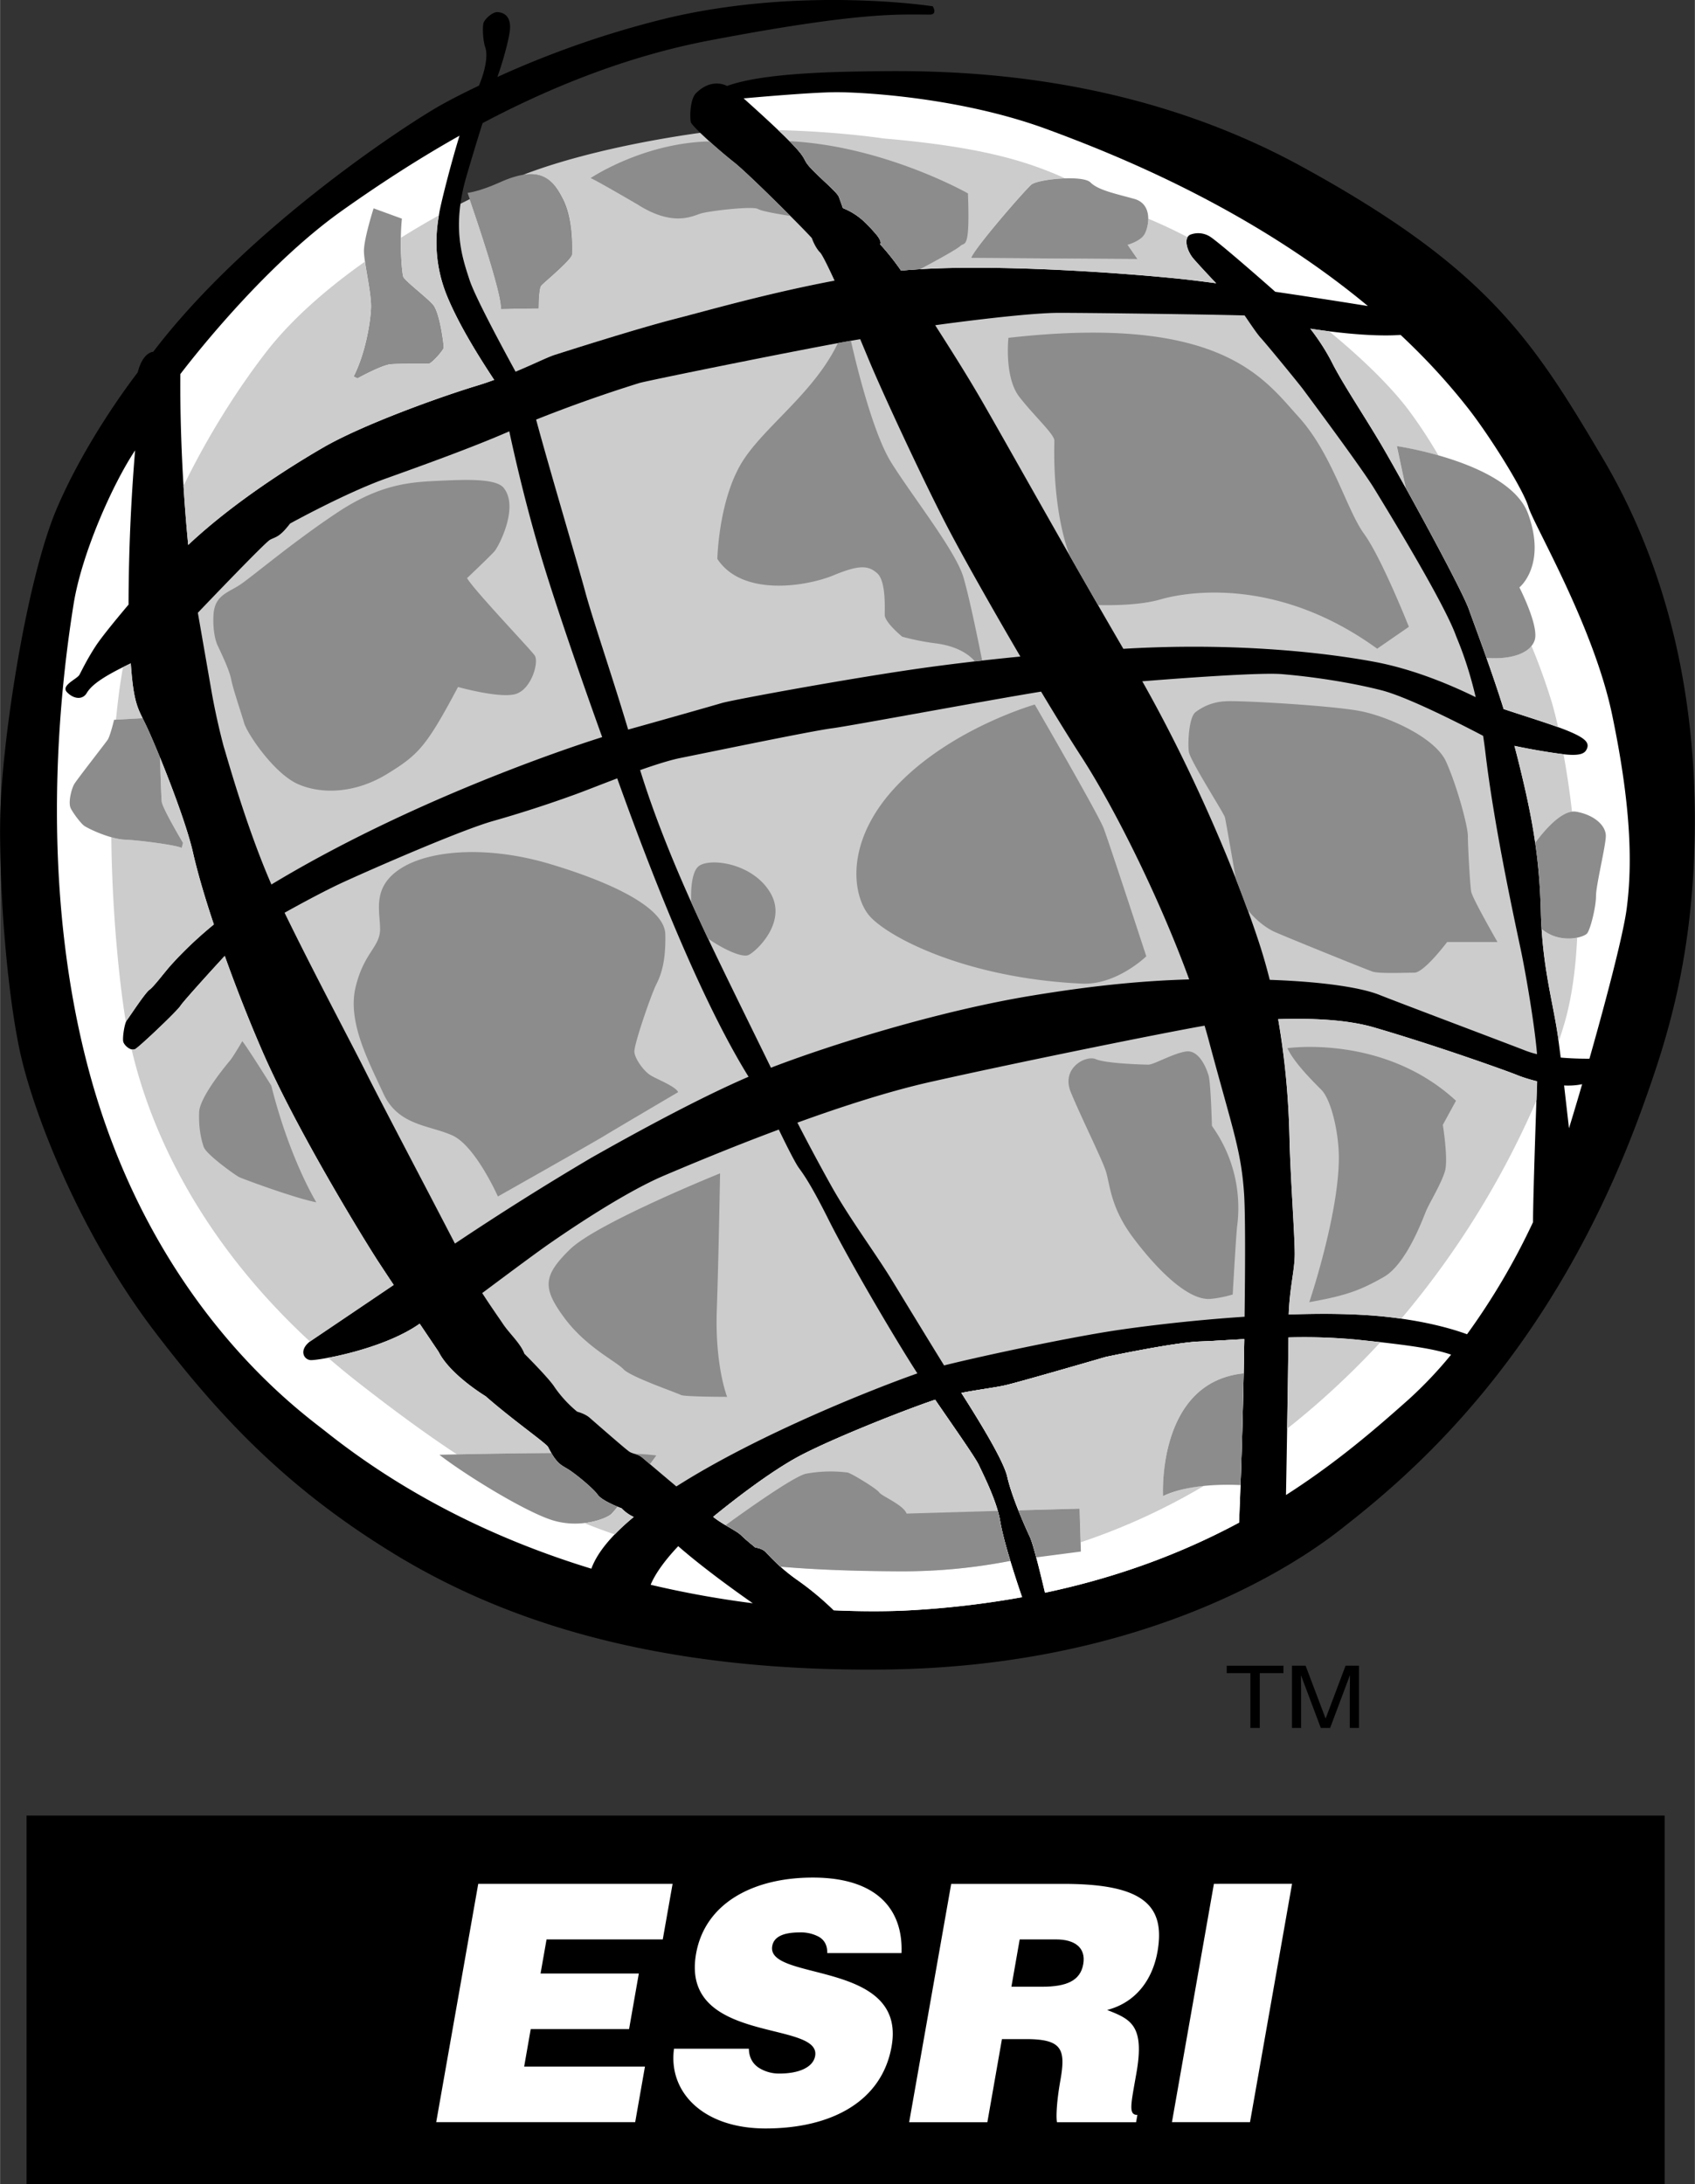 <svg xmlns="http://www.w3.org/2000/svg" width="1941" height="2500" viewBox="0 0 27.417 35.317"><rect x="0" y="0" width="27.417" height="35.317" fill="#333333" stroke="none"/><path d="M25.927 7.412c-1.138-1.924-1.874-3.078-4.867-4.717-2.994-1.64-6.038-1.556-7.159-1.539-1.12.017-1.772.101-2.141.234 0 0-.242-.143-.502.117-.101.1-.101.401-.084.468s.469.469.703.652c.234.185 1.12 1.07 1.254 1.222 0 0 .051.15.134.233.033.033.123.214.234.455-1.081.204-2.046.481-2.566.615-.641.164-1.766.523-1.961.586-.12.039-.339.15-.633.272-.186-.341-.653-1.202-.745-1.485-.114-.354-.291-.843-.052-1.666.092-.316.182-.611.263-.868 1.077-.57 2.32-1.079 3.671-1.337 2.458-.468 3.061-.418 3.562-.418.134 0 .05-.134.05-.134s-2.079-.325-4.265.184a15.44 15.44 0 0 0-2.778.959l.039-.115c.073-.219.166-.563.166-.688S8.206.21 8.051.196c-.083-.008-.215.114-.232.18s-.009.281.03.391c.034.093.026.312-.103.618-.264.126-.47.233-.602.307-.485.267-3.111 1.956-4.667 3.997 0 0-.167 0-.251.334 0 0-.803 1.021-1.305 2.191s-.903 3.83-.92 5.034.117 2.811.318 3.747c.2.937.937 2.91 2.19 4.549 1.027 1.343 2.091 2.492 3.831 3.562 1.739 1.071 4.215 1.94 8.012 1.891 3.796-.05 6.255-1.422 7.325-2.258 1.07-.837 3.425-2.75 4.901-6.858.385-1.07.803-2.358.836-4.382s-.35-4.164-1.487-6.087z"/><path d="M13.065 2.662c-.117-.151.066-.084-1.037-1.071 0 0 1.087-.1 1.505-.1.419 0 2.008.083 3.412.602 1.077.397 3.273 1.268 5.182 2.856-.321-.052-.907-.144-1.499-.231-.351-.311-.972-.849-1.069-.9a.357.357 0 0 0-.305-.023c-.108.048-.062.25.047.383.055.066.216.239.371.403-.21-.028-.397-.052-.543-.067-.812-.087-3.126-.269-4.554-.138a4.06 4.06 0 0 0-.339-.426s.05-.033-.084-.184-.268-.301-.519-.401c0 0-.033-.101-.066-.185-.034-.083-.385-.368-.502-.518zM25.38 18.245l-.079-.692c.101.005.2-.001.292-.021a47.66 47.66 0 0 1-.213.713zM24.798 19.764a11.062 11.062 0 0 1-1.067 1.812c-.256-.094-.876-.282-1.834-.32-.334-.014-.69-.012-1.052.001.018-.457.098-.713.098-.981 0-.302-.067-1.205-.084-1.84a12.901 12.901 0 0 0-.184-1.955c.509-.017 1.092.003 1.534.129.875.25 2.208.719 2.322.771.044.02.17.065.332.105-.018.565-.062 1.79-.065 2.278zM16.657 24.849c-.083-.177-.291-.646-.364-.969-.062-.275-.493-.964-.742-1.355.272-.054.546-.086.711-.124.229-.052 1.625-.458 1.625-.458s1.125-.239 1.531-.25c.147-.004.402-.021.709-.038a112.594 112.594 0 0 1-.084 2.967c-.859.461-1.89.87-3.14 1.134-.062-.263-.185-.777-.246-.907zM10.97 25.003c.403.352.929.729 1.206.923a15.873 15.873 0 0 1-1.652-.299c.048-.117.166-.328.446-.624zM5.521 3.414c.537-.381 1.182-.81 1.911-1.22-.157.513-.307 1.12-.327 1.248-.031.196-.133.719.125 1.344.194.472.519.988.763 1.357a4.787 4.787 0 0 1-.286.096c-.617.188-1.852.633-2.484 1-.53.307-1.456.892-2.18 1.573-.127-1.298-.131-2.381-.127-2.763.284-.371 1.407-1.782 2.605-2.635zM5.27 23.151c-.4-.319-2.826-2.024-3.847-5.888-.676-2.562-.583-5.311-.234-7.493.131-.817.629-1.937.995-2.487a30.952 30.952 0 0 0-.106 2.494c-.129.153-.414.493-.528.665-.148.227-.227.398-.266.469s-.305.172-.203.281.25.133.32.016c.067-.111.213-.245.713-.48.045.649.116.729.24.985.157.323.646 1.521.771 2.094.056.254.172.659.333 1.142-.383.313-.618.575-.687.65-.104.114-.281.354-.354.406-.073.052-.323.438-.364.489-.042.052-.073.281-.062.344.009.062.125.167.197.125.073-.042.678-.614.729-.698.038-.061.445-.513.717-.807.174.485.381 1.017.606 1.536.552 1.271 1.635 3.031 1.864 3.386.06.092.154.235.263.398l-1.325.894c-.219.146-.136.312-.021.322.104.01 1.166-.165 1.767-.589l.306.454c.188.375.761.719.761.719.438.385.979.76 1.011.822.142.283.219.292.333.365.114.072.396.302.469.406.073.104.386.219.386.219a.633.633 0 0 0 .197.14c-.338.279-.586.562-.686.837-1.398-.427-2.909-1.114-4.295-2.216zM13.486 26.04a4.747 4.747 0 0 0-.61-.504 3.034 3.034 0 0 1-.479-.427c-.062-.073-.178-.084-.178-.084s-.156-.125-.229-.197c-.073-.073-.261-.156-.417-.271l-.037-.028c.186-.152.895-.725 1.433-1.003.57-.294 1.695-.736 2.157-.891.318.464.646.928.708 1.058.072.156.291.583.344.906.043.27.211.81.355 1.229a14.85 14.85 0 0 1-1.931.218c-.112.004-.516.021-1.116-.006zM22.783 22.633c-.518.461-1.157 1.016-1.981 1.543.013-.711.035-1.972.04-2.549a9.204 9.204 0 0 1 1.087.034c.806.084 1.257.144 1.544.245a6.68 6.68 0 0 1-.69.727zM26.312 14.704c-.057.422-.333 1.473-.601 2.416a4.96 4.96 0 0 1-.465-.018l-.04-.309c-.078-.57-.258-1.141-.281-2.039s-.133-1.523-.375-2.492c-.017-.066-.034-.134-.053-.201.313.067.698.128.847.141.24.021.293-.031.318-.078.061-.112-.013-.191-.339-.321-.232-.092-.699-.236-1-.337-.223-.707-.472-1.354-.562-1.61-.125-.352-1.156-2.227-1.445-2.711s-.609-.961-.773-1.289a3.543 3.543 0 0 0-.348-.541c.239.037.95.138 1.461.101.389.363.759.761 1.097 1.193.343.438.887 1.304.971 1.589.083.284 1.054 1.923 1.354 3.361s.334 2.393.234 3.145z" fill="#fff"/><path d="M16.657 24.849c-.083-.177-.291-.646-.364-.969-.062-.275-.493-.964-.742-1.355.272-.054.546-.086.711-.124.229-.052 1.625-.458 1.625-.458s1.125-.239 1.531-.25c.147-.004.402-.021.709-.038a112.594 112.594 0 0 1-.084 2.967c-.859.461-1.89.87-3.14 1.134-.062-.263-.185-.777-.246-.907zM13.486 26.04a4.747 4.747 0 0 0-.61-.504 3.034 3.034 0 0 1-.479-.427c-.062-.073-.178-.084-.178-.084s-.156-.125-.229-.197c-.073-.073-.261-.156-.417-.271l-.037-.028c.186-.152.895-.725 1.433-1.003.57-.294 1.695-.736 2.157-.891.318.464.646.928.708 1.058.072.156.291.583.344.906.043.27.211.81.355 1.229a14.85 14.85 0 0 1-1.931.218c-.112.004-.516.021-1.116-.006z" fill="#fff"/><path d="M.428 29.359h26.5v5.958H.428z"/><path fill="#fff" d="M7.055 34.317l.68-3.854h3.144l-.159.899H8.84l-.097.551h1.59l-.158.899H8.584l-.106.606h1.954l-.158.899zM13.381 31.581c.002-.134-.054-.214-.137-.262a.612.612 0 0 0-.313-.07c-.279 0-.416.081-.44.22-.103.578 2.179.22 1.931 1.622-.157.895-.979 1.328-2.039 1.328-1.018 0-1.577-.595-1.481-1.29h1.211c.002.139.06.24.155.305a.61.61 0 0 0 .342.097c.315 0 .543-.102.575-.284.103-.583-2.186-.182-1.926-1.654.145-.818.924-1.231 1.888-1.231 1.071 0 1.463.547 1.435 1.221h-1.201zM16.595 32.974c.59 0 .646.166.557.669-.061.343-.071.589-.055.675h1.28l.021-.118c-.15 0-.104-.171-.016-.675.137-.776-.092-.872-.473-1.022.472-.123.735-.498.814-.942.132-.749-.229-1.097-1.516-1.097h-1.821l-.68 3.854h1.265l.236-1.344h.388zM18.957 34.317l.679-3.854H20.9l-.68 3.854z"/><path d="M19.843 26.936h.918v.12h-.383v.886h-.152v-.886h-.383zM21.834 27.942v-.595c0-.029.003-.157.003-.251h-.003l-.318.846h-.151l-.318-.845h-.003c0 .093.003.221.003.25v.595h-.148v-1.007h.22l.322.851h.004l.321-.851h.217v1.007h-.149z"/><path d="M10.397 23.578c-.084-.073-.156-.062-.219-.104s-.573-.489-.646-.552c-.072-.062-.197-.094-.197-.094a1.97 1.97 0 0 1-.365-.396c-.083-.136-.489-.541-.489-.541-.062-.167-.239-.323-.344-.479-.06-.09-.199-.286-.338-.502.2-.149.859-.642 1.088-.8.271-.188 1.198-.823 1.864-1.104.338-.143 1.035-.438 1.846-.74.086.178.225.46.301.584.051.084.156.177.5.864.315.631 1.042 1.876 1.441 2.495-.662.232-2.559.975-3.899 1.828a88.237 88.237 0 0 1-.543-.459zM5.917 17.338c-.24-.479-.86-1.641-1.315-2.578.336-.188.708-.384.951-.495.5-.229 1.906-.843 2.427-.99a19.39 19.39 0 0 0 1.292-.417c.145-.051.415-.159.711-.271.302.839 1.211 3.352 2.125 4.825-.847.364-1.937.967-2.545 1.311a45.98 45.98 0 0 0-2.205 1.387c-.377-.73-1.225-2.339-1.441-2.772zM8.237 6.975c.077.358.247 1.109.478 1.897.255.875.746 2.274 1.025 3.048-.675.212-3.16 1.06-5.351 2.383-.408-.934-.716-2.053-.773-2.235a11.277 11.277 0 0 1-.188-.844l-.229-1.315c.213-.223 1.082-1.13 1.164-1.178.094-.054.148-.031.328-.265 0 0 .891-.492 1.547-.727.604-.216 1.422-.511 1.999-.764zM17.498 12.246c.552.855 1.27 2.31 1.738 3.592-.688.02-1.466.085-2.537.261-1.534.251-3.292.806-4.229 1.167-.267-.547-.73-1.483-1.01-2.073-.348-.732-.801-1.75-1.106-2.74.248-.087.485-.163.658-.197.469-.094 2.125-.438 2.448-.479.282-.036 2.494-.449 3.38-.593.232.387.459.755.658 1.062zM18.105 21.505c-.749.109-2.177.411-2.834.575-.252-.407-.638-1.041-.843-1.377-.261-.428-.688-1.001-.979-1.521a33.815 33.815 0 0 1-.551-1.028c.709-.257 1.478-.507 2.155-.659 1.455-.327 3.837-.807 4.432-.909.025.083.048.164.069.243.385 1.438.519 1.757.569 2.459.021.292.021 1.08.009 2.005-.792.052-1.539.141-2.027.212zM24.688 16.994c-.375-.146-2.062-.781-2.375-.906-.288-.115-.896-.213-1.774-.243a8.664 8.664 0 0 0-.147-.521c-.378-1.179-1.095-2.859-1.915-4.307.901-.072 1.948-.141 2.254-.116.511.042 1.125.136 1.614.261.439.112 1.337.575 1.646.737.013.085.025.172.036.263.133 1.125.422 2.484.57 3.18.083.39.229 1.241.266 1.705a1.397 1.397 0 0 1-.175-.053zM22.22 10.7c-.887-.164-2.331-.31-4.049-.208-.863-1.477-1.918-3.37-2.313-4.051-.253-.435-.523-.856-.731-1.182.311-.043 1.495-.2 2.002-.2.532 0 2.436.025 3.004.042.092.134.203.301.262.364.094.102.625.75.688.836s.938 1.258 1.148 1.602 1.123 1.834 1.32 2.375c.021.06.182.407.32.996-.32-.157-.957-.446-1.651-.574zM10.347 6.192c.186-.05 2.87-.594 3.567-.707l.12.287c.234.569.92 2.041 1.305 2.776.225.43.684 1.247 1.166 2.069-.421.041-.892.093-1.409.162-1.184.158-3.241.537-3.418.589-.141.042-1.05.3-1.518.43-.274-.917-.575-1.782-.701-2.253-.125-.46-.573-1.964-.788-2.76a23 23 0 0 1 1.676-.593zM6.105 20.38c-.229-.354-1.312-2.114-1.864-3.386a24.675 24.675 0 0 1-.606-1.536c-.271.294-.679.746-.717.807-.052.083-.656.656-.729.698a.08.08 0 0 1-.061.007c.189.812.789 2.788 2.885 4.724a519.087 519.087 0 0 0 1.355-.915 58.046 58.046 0 0 1-.263-.399zM24.532 17.38a36.235 36.235 0 0 0-2.322-.771c-.442-.126-1.025-.146-1.534-.129.145.808.172 1.519.184 1.955.017.635.084 1.538.084 1.84 0 .269-.08.524-.098.981.361-.013.718-.015 1.052-.001.287.012.543.036.77.068a14.208 14.208 0 0 0 2.188-3.532l.01-.306a2.393 2.393 0 0 1-.334-.105zM16.342 25.24a5.68 5.68 0 0 1-.164-.642c-.053-.323-.271-.75-.344-.906-.062-.13-.39-.594-.708-1.058-.462.154-1.587.597-2.157.891-.538.278-1.247.851-1.433 1.003a.73.73 0 0 0 .037.028c.156.115.344.198.417.271.072.072.229.197.229.197s.115.011.178.084c.035.041.123.131.227.225.587.05 1.225.072 1.935.075a8.94 8.94 0 0 0 1.783-.168zM20.841 21.627c-.003.34-.012.915-.021 1.477.607-.479 1.113-.97 1.51-1.399a43.49 43.49 0 0 0-.401-.043 9.007 9.007 0 0 0-1.088-.035z" fill="#ccc"/><path d="M7.563 3.119s.562 1.604.542 1.875l.604-.01s0-.312.041-.365c.042-.052.5-.427.5-.51s.021-.552-.146-.885c-.166-.334-.367-.571-1.03-.271-.324.146-.511.166-.511.166z" fill="#8c8c8c"/><path d="M13.265 4.083c-.083-.083-.134-.233-.134-.233-.134-.151-1.02-1.037-1.254-1.222a8.546 8.546 0 0 1-.552-.48c-.529.073-1.832.282-2.866.68.366-.06.517.139.646.396.167.333.145.801.145.885s-.458.458-.5.51c-.041.053-.041.365-.041.365l-.604.01c.018-.229-.385-1.42-.507-1.774-.05.025-.101.05-.15.076-.079.568.053.943.146 1.229.092.283.559 1.144.745 1.485.294-.122.513-.232.633-.271.195-.062 1.32-.422 1.961-.586.521-.134 1.485-.411 2.566-.615-.111-.241-.201-.422-.234-.455z" fill="#ccc"/><path d="M11.334 3.453c.135-.042.844-.125.927-.073.056.035.341.084.523.112-.318-.319-.754-.743-.907-.864a8.03 8.03 0 0 1-.401-.341c-1.079.024-1.923.593-1.923.593.083.031.76.427.76.427.573.365.886.187 1.021.146zM6.5 3.536l-.458-.167s-.156.49-.156.688c0 .198.125.688.114.927-.01.24-.094.74-.281 1.104l.062.031s.396-.219.542-.229.573-.01.614-.01c.042 0 .24-.219.24-.261 0-.042-.062-.573-.178-.698-.113-.125-.457-.385-.477-.447-.022-.063-.063-.542-.022-.938z" fill="#8c8c8c"/><path d="M7.23 4.786a2.324 2.324 0 0 1-.132-1.303c-.205.114-.411.235-.614.362-.005.303.022.582.038.629.02.062.364.322.478.447.115.125.178.656.178.698 0 .042-.198.261-.24.261-.041 0-.469 0-.614.01s-.542.229-.542.229l-.063-.031c.188-.364.272-.864.281-1.104.009-.185-.064-.52-.098-.753-.63.445-1.202.946-1.611 1.479-.416.54-.898 1.276-1.324 2.147.019.299.043.62.076.955.724-.682 1.649-1.267 2.179-1.573.633-.367 1.867-.812 2.484-1 .1-.03.195-.062.286-.096-.243-.369-.568-.885-.762-1.357zM2.306 11.614c-.095-.19-.153-.328-.191-.887-.046.021-.087.042-.127.062a9.23 9.23 0 0 0-.068.442c-.017.135-.032.271-.046.407l.432-.024zM3.125 13.807c-.084-.388-.336-1.062-.538-1.558.006.198.02.634.028.714.01.104.344.667.344.667l-.021.083c-.052-.041-.666-.125-.916-.135a.894.894 0 0 1-.223-.041c.014 1.353.155 2.521.236 2.99a.102.102 0 0 1 .018-.033c.041-.052.291-.438.364-.489.073-.052.25-.292.354-.406.068-.075.304-.337.687-.65a12.543 12.543 0 0 1-.333-1.142zM8.917 23.497a1.195 1.195 0 0 1-.052-.097c-.031-.062-.573-.438-1.011-.822 0 0-.573-.344-.761-.719l-.306-.454c-.431.304-1.099.479-1.48.552.145.125.295.249.452.373.585.458 1.12.852 1.632 1.189.34-.007.934-.018 1.526-.022zM18.813 24.193s-.104-1.842 1.304-1.984l.01-.555c-.307.017-.562.034-.709.038-.406.011-1.531.25-1.531.25s-1.396.406-1.625.458c-.165.038-.438.07-.711.124.249.392.68 1.08.742 1.355.037.162.107.362.18.543l.991-.027.017.545a10.31 10.31 0 0 0 1.993-.912 2.065 2.065 0 0 0-.661.165zM24.938 15.023c.047.747.198 1.26.269 1.771l.007.049c.031-.095.061-.189.089-.283.121-.41.186-.891.209-1.396a.681.681 0 0 1-.574-.141zM25.429 13.126a13.982 13.982 0 0 0-.137-.929 9.734 9.734 0 0 1-.795-.136c.019.067.036.135.053.201.131.524.223.947.283 1.368.103-.141.368-.475.596-.504zM22.595 7.215s.298.044.673.15a7.82 7.82 0 0 0-.497-.753c-.301-.392-.753-.829-1.272-1.255-.129-.016-.235-.032-.304-.042.138.18.264.373.348.541.164.328.484.805.773 1.289.088.146.243.422.422.743l-.143-.673zM25.107 11.373a10.251 10.251 0 0 0-.334-.929c-.119.149-.393.221-.728.195.089.25.186.533.278.827.256.086.632.203.881.293a6.749 6.749 0 0 0-.097-.386zM19.3 4.177c-.09-.108-.137-.264-.092-.343a8.232 8.232 0 0 0-.635-.298.531.531 0 0 1-.067.263c-.07.106-.266.159-.266.159l.159.23-2.69-.018c.054-.159.867-1.098.974-1.186.06-.049.311-.093.543-.101-.624-.282-1.375-.511-2.934-.644 0 0-.719-.111-1.704-.135.477.453.385.438.477.557.117.15.468.435.502.518.033.084.066.185.066.185.251.101.385.251.519.401s.084.184.084.184c.123.133.236.278.339.426 1.428-.131 3.741.051 4.554.138.146.016.333.039.543.067a12.471 12.471 0 0 1-.372-.403z" fill="#ccc"/><path d="M16.494 31.362h.59c.294 0 .486.128.438.401-.047.268-.272.364-.664.364h-.498l.134-.765z"/><path d="M3.459 9.88c-.016.093-.021.385.062.562.083.177.188.396.219.552s.156.521.208.698c.052.177.49.824.876.99.386.167.927.146 1.438-.167s.636-.448 1.146-1.406c0 0 .667.188.928.115.26-.073.385-.521.312-.625-.073-.104-.979-1.052-1.094-1.25 0 0 .385-.365.447-.438.062-.073.399-.705.146-1.021-.125-.156-.615-.135-1.053-.115-.437.021-.927.042-1.635.511-.709.469-1.385 1.042-1.573 1.167s-.386.166-.427.427zM2.938 13.713l.021-.083s-.334-.562-.344-.667c-.009-.08-.022-.516-.028-.714a11.834 11.834 0 0 0-.232-.536l-.049-.099-.462.026s-.062.26-.104.323c-.042.062-.5.646-.542.719-.042.073-.104.302-.052.396.052.094.156.229.208.271.052.042.417.219.667.229s.865.094.917.135zM5.116 19.442s-.428-.688-.729-1.886c0 0-.396-.635-.469-.719 0 0-.146.25-.198.312-.052.062-.489.584-.5.834-.01.25.031.438.073.562s.511.458.573.489.916.346 1.25.408zM10.969 17.661s-1.01.594-1.197.708c-.188.115-1.719.979-1.719.979s-.365-.823-.74-.989c-.375-.167-.875-.156-1.114-.678-.239-.521-.583-1.156-.448-1.719.136-.562.396-.646.396-.938 0-.292-.136-.677.333-.979s1.406-.375 2.417-.073c1.01.302 1.854.708 1.864 1.135s-.062.646-.146.812c-.084.167-.365.979-.354 1.094s.156.312.261.375c.103.065.406.179.447.273zM11.647 18.974s-1.99.802-2.428 1.229c-.438.427-.447.624-.094 1.104.354.479.844.709.959.834.114.125.875.385.927.416s.75.031.75.031-.198-.5-.167-1.396.053-2.218.053-2.218zM10.266 23.51c.04.013.084.027.131.068l.115.098.104-.14a3.398 3.398 0 0 0-.35-.026zM9.989 24.365c-.096-.04-.27-.119-.321-.193-.073-.104-.354-.334-.469-.406-.1-.063-.171-.079-.281-.269-.904.006-1.812.028-1.812.028.417.323 1.364.906 1.812 1.053.448.146.875-.011.969-.094a1.33 1.33 0 0 0 .102-.119z" fill="#8c8c8c"/><path d="M10.053 24.391l-.064-.025c-.048.06-.085.104-.103.119-.054.048-.219.119-.435.145.163.065.327.127.493.183.091-.094.192-.188.306-.281a.7.7 0 0 1-.197-.141z" fill="#ccc"/><path d="M16.178 24.599a1.571 1.571 0 0 0-.038-.166l-1.476.043c-.05-.141-.402-.282-.442-.342-.041-.061-.453-.312-.514-.322a2.2 2.2 0 0 0-.675.02c-.213.052-1.043.648-1.296.832.106.063.204.116.253.165.072.072.229.197.229.197s.115.011.178.084c.035.041.123.131.227.225.587.05 1.225.072 1.935.075a9.092 9.092 0 0 0 1.784-.169 5.832 5.832 0 0 1-.165-.642zM17.463 24.396l-.991.027c.071.178.144.338.185.426.027.057.065.186.105.335l.722-.094-.021-.694zM20.117 22.209c-1.408.143-1.304 1.984-1.304 1.984.416-.199 1.022-.189 1.254-.178.019-.547.037-1.181.05-1.806zM19.94 20.933s.054-.955.071-1.097.124-.886-.407-1.629c0 0-.018-.69-.054-.814-.035-.124-.159-.425-.371-.389-.213.035-.514.212-.602.212-.089 0-.69-.018-.85-.088-.16-.071-.566.141-.407.531s.495 1.062.566 1.274c.07.213.07.584.442 1.08.371.495.885 1.026 1.257.991.195-.019.355-.071.355-.071zM21.179 21.057s.478-1.414.478-2.336c0-.407-.124-.938-.283-1.098s-.442-.442-.549-.673c0 0 1.559-.229 2.727.85l-.213.39s.089.549.036.743c-.054.195-.248.514-.302.638-.053.124-.318.867-.689 1.079-.373.212-.603.301-1.205.407zM18.542 15.464s-.602-1.841-.69-2.071c-.088-.23-1.114-2-1.114-2s-1.311.372-2.195 1.274-.761 1.788-.495 2.124c.265.336 1.539 1.026 3.451 1.115.564.027 1.043-.442 1.043-.442zM12.47 14.455c-.265-.479-.938-.585-1.15-.461-.131.076-.147.374-.141.592.095.212.188.41.273.592.296.202.551.3.646.269.108-.037.638-.514.372-.992zM22.878 15.729c.159 0 .531-.496.531-.496h.814s-.407-.708-.425-.814c-.019-.105-.054-.743-.054-.902s-.177-.814-.354-1.204c-.178-.389-.938-.726-1.381-.813-.442-.089-1.982-.178-2.195-.159a.85.85 0 0 0-.478.177c-.106.088-.124.495-.106.637s.566.991.584 1.062c.013.048.113.631.178 1.002.066.169.128.334.187.493.169.205.331.304.415.346.106.053 1.505.619 1.61.654.108.035.515.017.674.017zM25.675 15.092c.053-.07.142-.425.142-.602s.159-.814.159-.974-.177-.336-.478-.39c-.242-.042-.552.349-.665.504.052.356.081.712.092 1.124.002.093.007.183.013.269.308.253.689.133.737.069zM22.277 10.49l.513-.354s-.442-1.115-.726-1.505c-.283-.389-.513-1.292-1.062-1.894s-1.239-1.664-4.69-1.274c0 0-.071.637.177.956.248.318.566.602.566.708 0 .094-.042 1.069.247 1.856.151.267.306.536.459.801.178.005.669.009 1.011-.091.425-.124 1.894-.372 3.505.797zM24.826 10.349c.07-.23-.248-.85-.248-.85s.442-.354.142-1.187-2.124-1.098-2.124-1.098l.143.674c.409.738.937 1.723 1.023 1.968.053.149.16.433.284.783.401.031.713-.077.78-.29zM12.77 2.283c.27.273.218.279.295.379.117.15.468.435.502.518.033.084.066.185.066.185.251.101.385.251.519.401s.084.184.084.184c.123.133.236.278.339.426.098-.009.2-.016.306-.022.186-.099.598-.322.652-.376.071-.071.159.088.124-.85 0-.002-1.354-.768-2.887-.845zM15.585 9.339c-.123-.425-.813-1.292-1.168-1.858-.304-.485-.581-1.648-.653-1.969-.063.011-.135.023-.212.038-.405.845-1.268 1.398-1.595 2.002-.337.619-.354 1.486-.354 1.486.407.62 1.452.442 1.877.266s.566-.159.708-.035.123.549.123.673.283.354.283.354.248.071.531.106c.376.047.562.195.646.295l.116-.014c-.051-.256-.2-.995-.302-1.344zM15.709 4.171l2.69.018-.159-.23s.195-.053.266-.159c.071-.106.159-.495-.159-.584-.318-.088-.584-.142-.708-.266s-.85-.053-.956.036-.92 1.026-.974 1.185z" fill="#8c8c8c"/></svg>